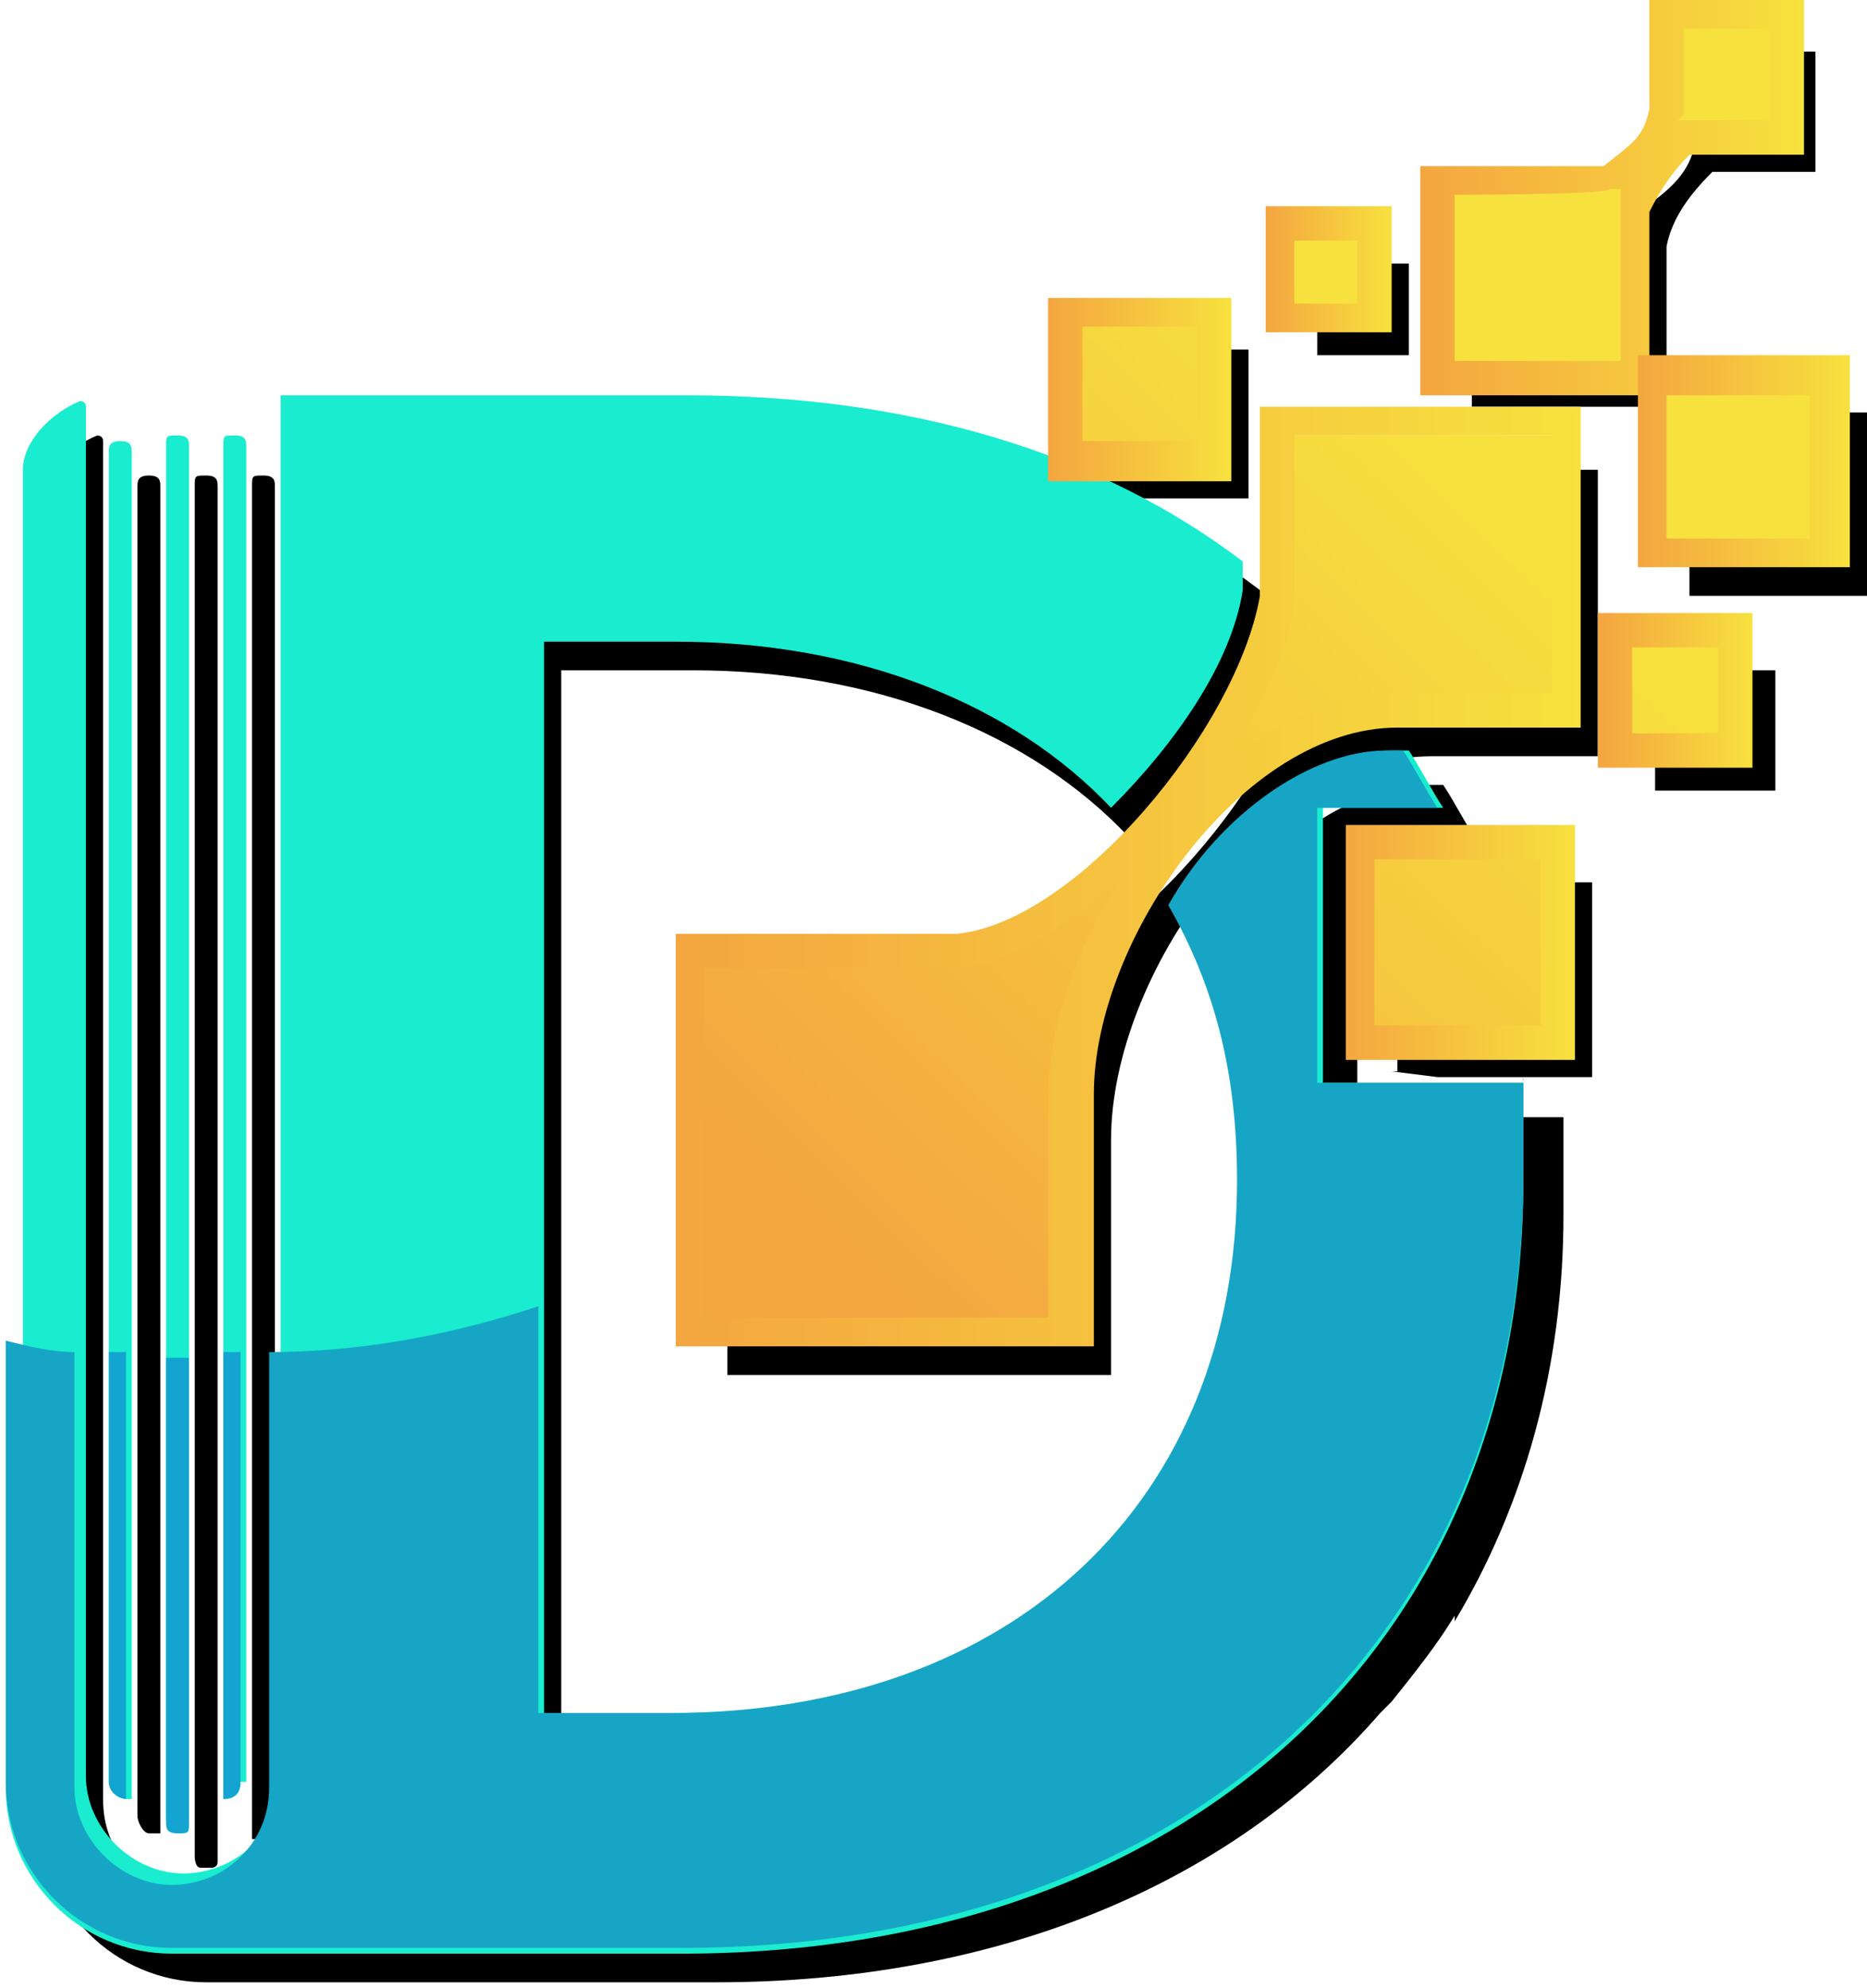 <?xml version="1.0" encoding="UTF-8"?>
<svg xmlns="http://www.w3.org/2000/svg" xmlns:xlink="http://www.w3.org/1999/xlink" version="1.1" viewBox="0 0 32.6 34.7">
  <defs>
    <style>
      .cls-1 {
        fill: #17a5c6;
      }

      .cls-2 {
        fill: #1aeccf;
      }

      .cls-3 {
        fill: url(#linear-gradient-8);
      }

      .cls-4 {
        fill: url(#linear-gradient-7);
      }

      .cls-5 {
        fill: url(#linear-gradient-5);
      }

      .cls-6 {
        fill: url(#linear-gradient-6);
      }

      .cls-7 {
        fill: url(#linear-gradient-9);
      }

      .cls-8 {
        fill: url(#linear-gradient-4);
      }

      .cls-9 {
        fill: url(#linear-gradient-3);
      }

      .cls-10 {
        fill: url(#linear-gradient-2);
      }

      .cls-11 {
        fill: url(#linear-gradient);
      }

      .cls-12 {
        fill: url(#linear-gradient-10);
      }

      .cls-13 {
        fill: url(#linear-gradient-11);
      }

      .cls-14 {
        fill: url(#linear-gradient-12);
      }

      .cls-15 {
        fill: url(#linear-gradient-13);
      }

      .cls-16 {
        fill: url(#linear-gradient-14);
      }

      .cls-17 {
        fill: #13a4d1;
      }
    </style>
    <linearGradient id="linear-gradient" x1="14" y1="735.4" x2="26.4" y2="722.8" gradientTransform="translate(0 -714)" gradientUnits="userSpaceOnUse">
      <stop offset="0" stop-color="#f4a640"/>
      <stop offset="1" stop-color="#f7e13e"/>
    </linearGradient>
    <linearGradient id="linear-gradient-2" x1="11.8" y1="729.3" x2="27.6" y2="729.3" xlink:href="#linear-gradient"/>
    <linearGradient id="linear-gradient-3" x1="10.4" y1="731.8" x2="22.8" y2="719.2" xlink:href="#linear-gradient"/>
    <linearGradient id="linear-gradient-4" x1="22.1" y1="718.7" x2="24.3" y2="718.7" xlink:href="#linear-gradient"/>
    <linearGradient id="linear-gradient-5" x1="12.3" y1="733.7" x2="24.7" y2="721" xlink:href="#linear-gradient"/>
    <linearGradient id="linear-gradient-6" x1="24.8" y1="717.5" x2="31.4" y2="717.5" xlink:href="#linear-gradient"/>
    <linearGradient id="linear-gradient-7" x1="15.8" y1="737.1" x2="28.1" y2="724.5" xlink:href="#linear-gradient"/>
    <linearGradient id="linear-gradient-8" x1="28.6" y1="722.1" x2="32.3" y2="722.1" xlink:href="#linear-gradient"/>
    <linearGradient id="linear-gradient-9" x1="17.1" y1="738.4" x2="29.5" y2="725.9" xlink:href="#linear-gradient"/>
    <linearGradient id="linear-gradient-10" x1="28" y1="726" x2="30.6" y2="726" xlink:href="#linear-gradient"/>
    <linearGradient id="linear-gradient-11" x1="9.7" y1="731.2" x2="22.1" y2="718.5" xlink:href="#linear-gradient"/>
    <linearGradient id="linear-gradient-12" x1="18.3" y1="720.8" x2="21.5" y2="720.8" xlink:href="#linear-gradient"/>
    <linearGradient id="linear-gradient-13" x1="17.4" y1="738.7" x2="29.8" y2="726.1" xlink:href="#linear-gradient"/>
    <linearGradient id="linear-gradient-14" x1="23.4" y1="730.5" x2="27.5" y2="730.5" xlink:href="#linear-gradient"/>
  </defs>
  <!-- Generator: Adobe Illustrator 28.6.0, SVG Export Plug-In . SVG Version: 1.2.0 Build 709)  -->
  <g>
    <g id="logo-nexle">
      <g>
        <g>
          <path d="M3.7,32.6s.1,0,.1-.1h0v-8.2h0v-15.8c0-.1,0-.2-.2-.2s-.2,0-.2.2v15.8h0v8.1h0s0,.2.1.2h.1Z"/>
          <path d="M25.4,28.3c1.2-2,1.9-4.4,1.9-7.1s0-1.2,0-1.7h-3.6v-4.8h2.1c-.2-.3-.4-.7-.6-1h-.3c-.3,0-.7,0-1,.2-.9.3-1.7,1-2.5,1.9-.1.2-.3.3-.4.5.5.8.8,1.8,1,2.8,0,.2,0,.4,0,.6,0,.4,0,.9,0,1.3,0,5.6-3.9,9.3-9.9,9.3h-2.3v-7.1h0v-11.5h2.3c3.2,0,5.9,1.1,7.6,2.9,1.1-1.1,2.1-2.5,2.3-3.8v-.5c-2.5-1.9-5.8-2.9-9.7-2.9h-6.9c0,0-.1,0-.2,0,0,0,0,.1,0,.2v16.3h0v7.6c0,1-.8,1.7-1.7,1.7s-1.1-.3-1.4-.8c-.2-.3-.3-.6-.3-1v-3.7h0V7.7h0c0-.1-.1-.1-.1-.1-.5.2-1,.7-1,1.2v19.3h0v3.6h0c0,1.6,1.3,2.9,2.9,2.9h8.9c4.9,0,9-1.7,11.6-4.7,0,0,.1-.1.2-.2.4-.5.8-1,1.1-1.5h0Z"/>
          <path d="M22.9,11.1c-.3,2.3-3.3,5.9-5.6,6.2h-4.6v6.7h6.7v-4.1c0-2.9,2.7-6.7,5.6-6.7h2.9v-5h-5s0,3,0,3Z"/>
          <rect x="23" y="4.6" width="1.6" height="1.6"/>
          <path d="M29.1,4.3c.1-.5.4-.9.8-1.3h1.8V.9h-2.1v1.6c-.1.5-.4.8-1,1.2h-2.9v3.4h3.4v-2.9Z"/>
          <rect x="29.5" y="7.2" width="3.2" height="3.2"/>
          <rect x="28.9" y="11.7" width="2.1" height="2.1"/>
          <polygon points="21.8 8.7 21.8 6.1 19.3 6.1 19.3 8.7 21.8 8.7"/>
          <path d="M24.3,18.7h0c0,0,.8.1.8.1h2.7v-3.4h-3.4v3.3h0Z"/>
          <path d="M4.7,32s.1-.1.1-.3v-7.5h0v-15.7c0-.1,0-.2-.2-.2s-.2,0-.2.2v23.6h.3Z"/>
          <path d="M2.7,32h.1V8.5c0-.1,0-.2-.2-.2s-.2.1-.2.2v23.2c0,.1.1.3.2.3,0,0,0,0,0,0Z"/>
        </g>
        <g>
          <g>
            <path class="cls-2" d="M2.3,31.4V7.9c0-.1,0-.2-.2-.2s-.2.1-.2.2v23.2c0,.2.2.3.3.3h0Z"/>
            <path class="cls-2" d="M3.1,32c.1,0,.2,0,.2-.2V7.8c0-.1,0-.2-.2-.2s-.2,0-.2.2v23.9c0,.1,0,.2.2.2Z"/>
            <path class="cls-2" d="M4.3,31.1V7.8c0-.1,0-.2-.2-.2s-.2,0-.2.2v23.6c.2,0,.3-.1.3-.3,0,0,0,0,0,0Z"/>
          </g>
          <path class="cls-2" d="M24.6,18.9h-1.5v-4.8h2.1c-.2-.3-.4-.7-.6-1h-.3c-1.3,0-2.9,1.1-3.8,2.7.8,1.4,1.2,2.9,1.2,4.8,0,5.6-3.9,9.3-9.9,9.3h-2.3V11.2h2.3c3.2,0,5.9,1.1,7.6,2.9,1.1-1.1,2.1-2.5,2.3-3.8v-.5c-2.5-1.9-5.8-2.9-9.7-2.9h-6.9c0,0-.1,0-.2,0,0,0,0,.1,0,.2v23.9c0,1-.8,1.7-1.7,1.7s-1.7-.8-1.7-1.7V7.1h0c0-.1-.1-.1-.1-.1-.5.2-1,.7-1,1.2v23H.1c0,1.6,1.3,2.9,2.9,2.9h8.9c8.8,0,14.7-5.4,14.7-13.5s0-1.2,0-1.7h-2.1Z"/>
          <g>
            <g>
              <path class="cls-11" d="M22.3,10.5c-.3,2.3-3.3,5.9-5.6,6.2h-4.6v6.7h6.7v-4.1c0-2.9,2.7-6.7,5.6-6.7h2.9v-5h-5s0,3,0,3Z"/>
              <path class="cls-10" d="M19,23.5h-7.2v-7.2h4.9c2.1-.2,4.9-3.6,5.3-5.9v-3.3h5.6v5.6h-3.2c-2.7,0-5.3,3.7-5.3,6.4v4.4h0ZM12.3,23h6v-3.8c0-1.3.5-2.7,1.3-3.9-1,.9-2.1,1.6-3,1.6h-4.3v6h0ZM22.6,7.7v2.8c-.1.9-.6,1.9-1.3,2.9,1-.8,2-1.3,3.1-1.3h2.7v-4.5s-4.5,0-4.5,0Z"/>
            </g>
            <g>
              <rect class="cls-9" x="22.4" y="4" width="1.6" height="1.6"/>
              <path class="cls-8" d="M24.3,5.8h-2.2v-2.2h2.2v2.2ZM22.6,5.3h1.1v-1.1h-1.1v1.1Z"/>
            </g>
            <g>
              <path class="cls-5" d="M28.5,3.6c.1-.5.4-.9.8-1.3h1.8V.3h-2.1v1.6c-.1.5-.4.8-1,1.2h-2.9v3.4h3.4v-2.9Z"/>
              <path class="cls-6" d="M28.8,6.9h-4v-4h3.2c.5-.4.7-.5.8-1V0h2.7v2.7h-2c-.3.3-.5.6-.7,1v3.2h0ZM25.4,6.3h2.9v-2.7s0-.2,0-.3h-.2c0,.1-2.7.1-2.7.1v2.9ZM29.3,2.1h1.6V.5h-1.5v1.5h0Z"/>
            </g>
            <g>
              <rect class="cls-4" x="28.9" y="6.6" width="3.2" height="3.2"/>
              <path class="cls-3" d="M32.3,9.9h-3.7v-3.7h3.7v3.7ZM29.1,9.4h2.5v-2.5h-2.5v2.5Z"/>
            </g>
            <g>
              <rect class="cls-7" x="28.3" y="11" width="2.1" height="2.1"/>
              <path class="cls-12" d="M30.6,13.4h-2.7v-2.7h2.7v2.7ZM28.5,12.8h1.5v-1.5h-1.5v1.5Z"/>
            </g>
            <g>
              <polygon class="cls-13" points="21.2 8.1 21.2 5.5 18.6 5.5 18.7 8.1 21.2 8.1"/>
              <path class="cls-14" d="M21.5,8.4h-3.2v-3.2h3.2s0,3.2,0,3.2ZM18.9,7.7h2v-2h-2v2Z"/>
            </g>
            <g>
              <path class="cls-15" d="M23.7,18h0c0,0,.8.1.8.1h2.7v-3.4h-3.4v3.3h0Z"/>
              <path class="cls-16" d="M27.5,18.5h-4v-.8h0v-3.3h4v4ZM24,17.9h2.9v-2.9h-2.9s0,2.9,0,2.9Z"/>
            </g>
          </g>
          <path class="cls-17" d="M3.9,23.7v7.7c.2,0,.3-.1.3-.3v-7.5h-.3Z"/>
          <path class="cls-17" d="M2.9,23.7v8.1c0,.1,0,.2.2.2s.2,0,.2-.2v-8.1h-.4Z"/>
          <path class="cls-17" d="M1.9,23.6v7.5c0,.2.2.3.3.3v-7.8h-.3Z"/>
          <path class="cls-1" d="M26.6,18.9h-3.6v-4.8h2.1c-.2-.3-.4-.7-.6-1h-.3c-1.3,0-2.9,1.1-3.8,2.7.8,1.4,1.2,2.9,1.2,4.8,0,5.6-3.9,9.3-9.9,9.3h-2.3v-7.1c-1.5.5-3.1.8-4.7.8v7.6c0,1-.8,1.7-1.7,1.7s-1.7-.8-1.7-1.7v-7.6c-.4,0-.8-.1-1.2-.2v7.7h0c0,1.6,1.3,2.9,2.9,2.9h8.9c8.8,0,14.7-5.4,14.7-13.5s0-1.2,0-1.7h0Z"/>
        </g>
      </g>
    </g>
  </g>
</svg>